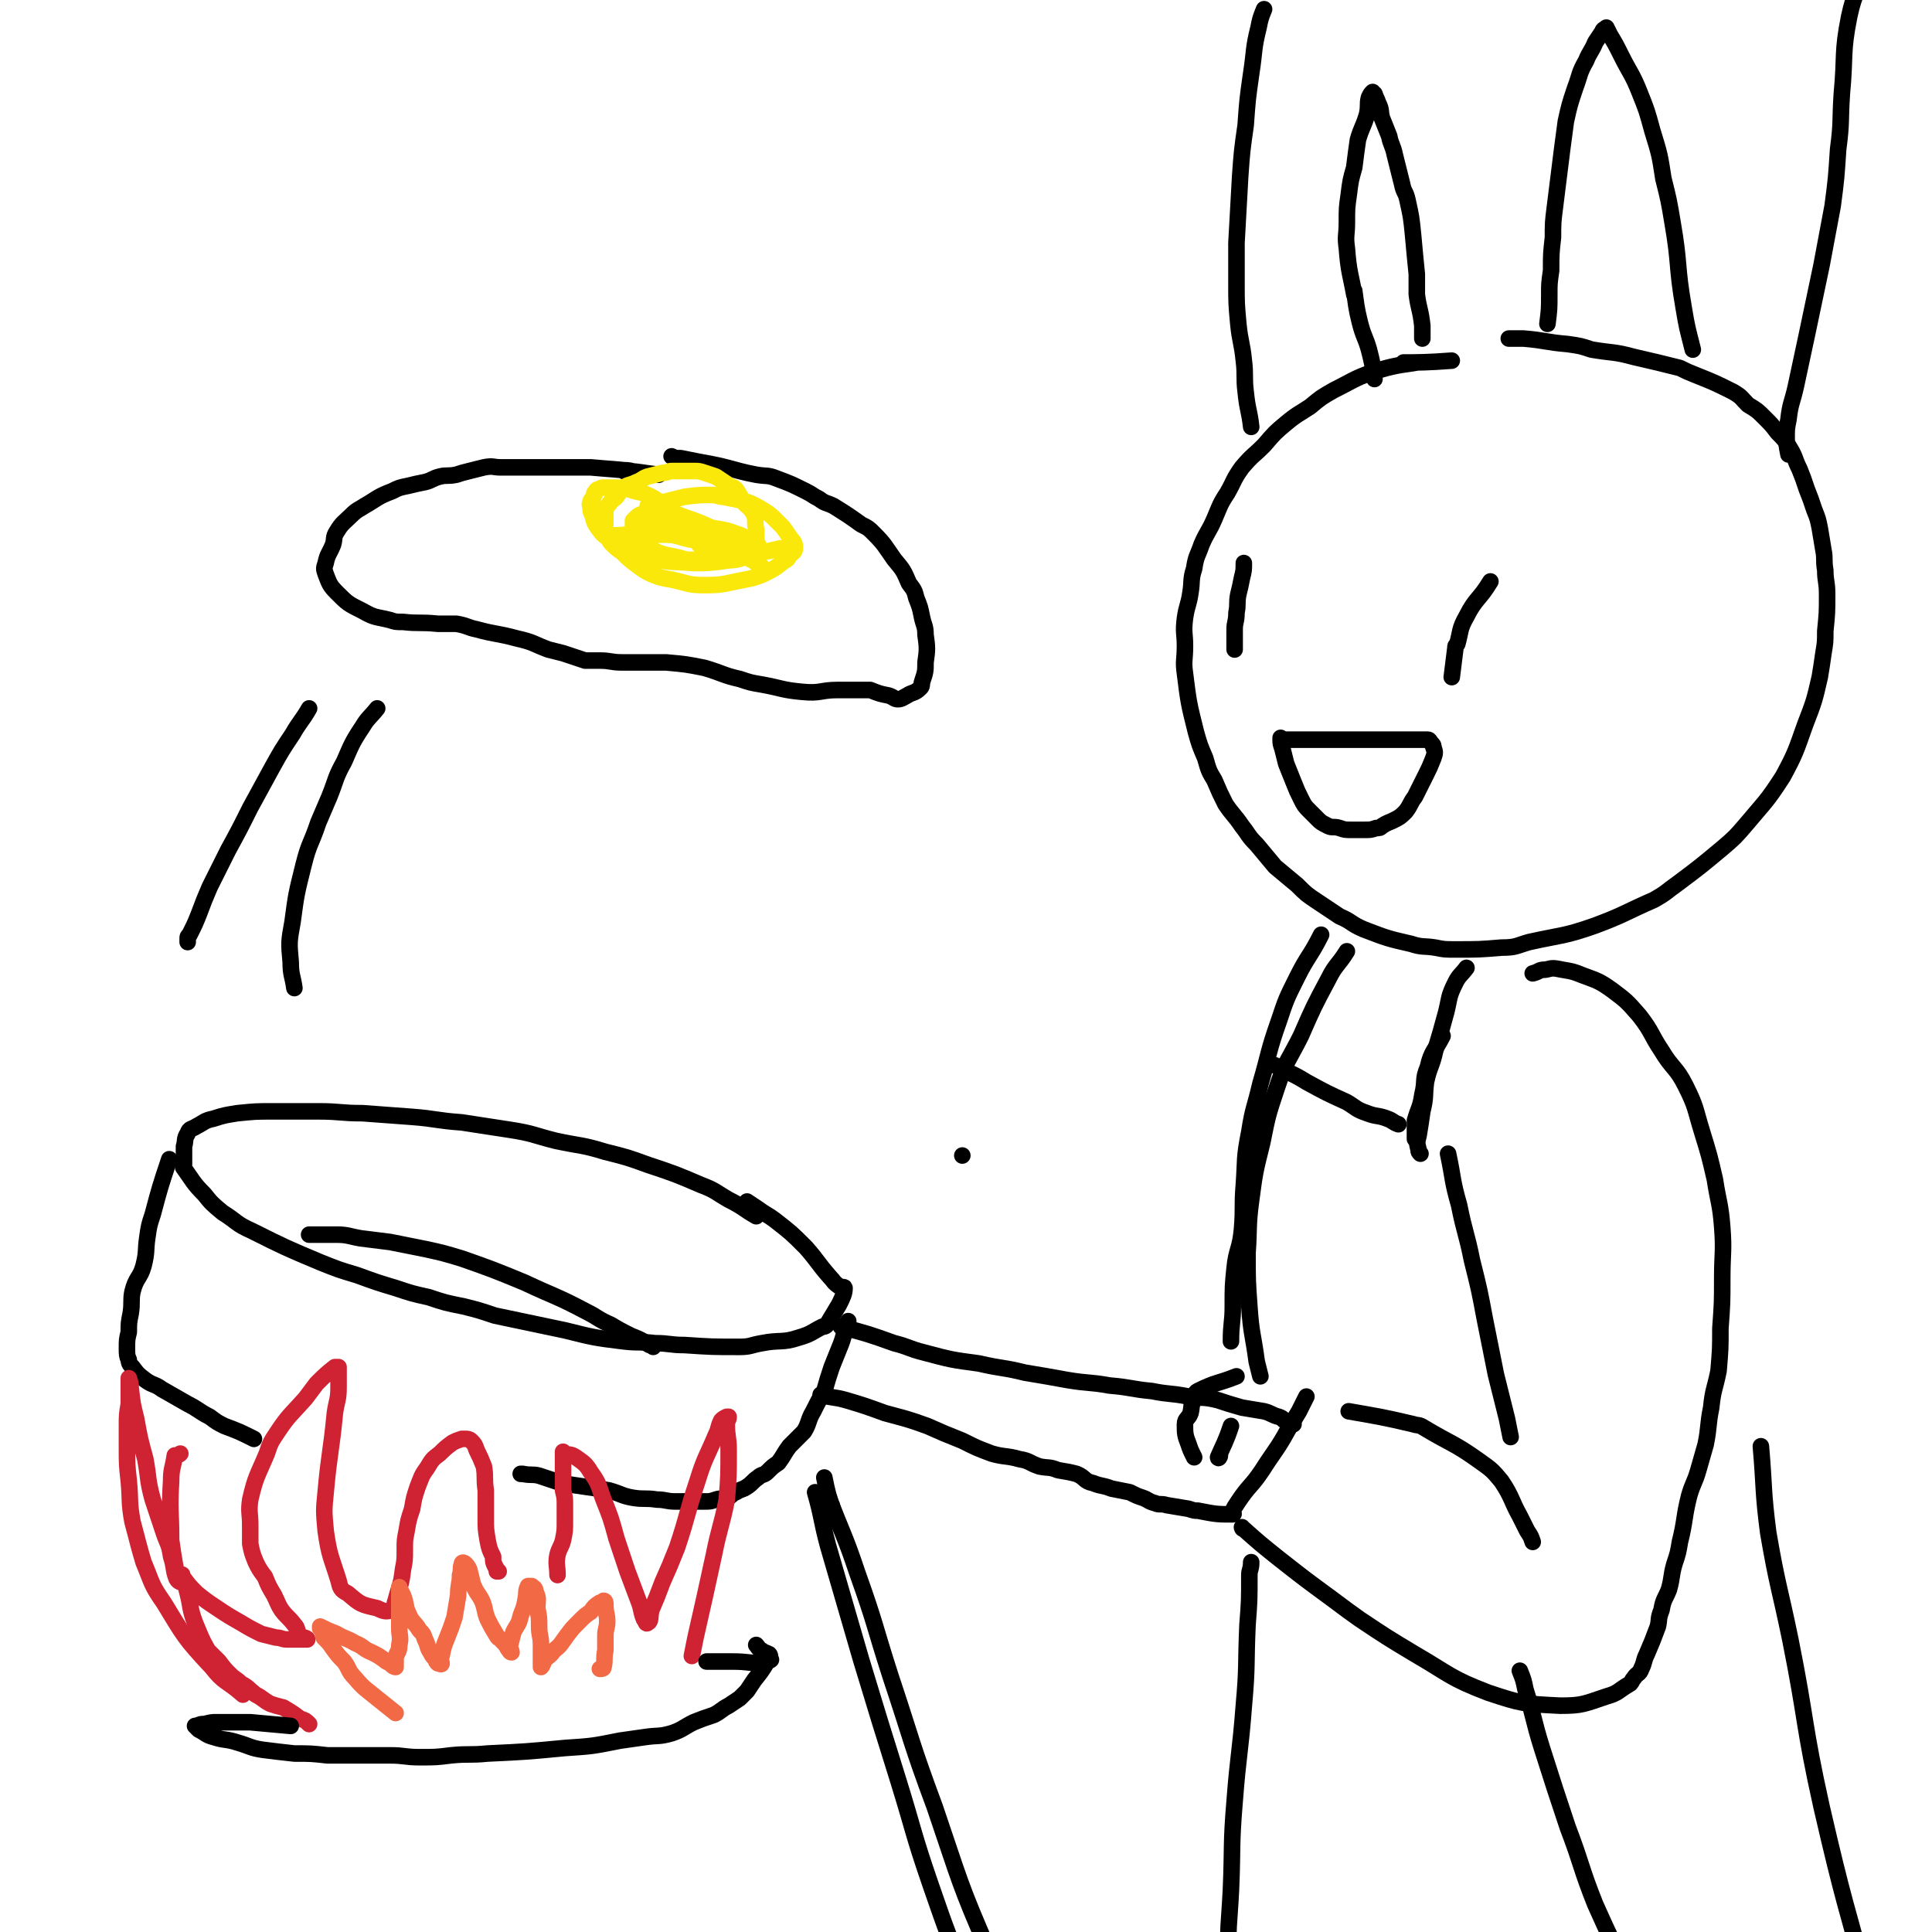 <svg viewBox='0 0 1050 1050' version='1.1' xmlns='http://www.w3.org/2000/svg' xmlns:xlink='http://www.w3.org/1999/xlink'><g fill='none' stroke='rgb(0,0,0)' stroke-width='9' stroke-linecap='round' stroke-linejoin='round'><path d='M411,661c0,0 0,0 0,0 0,0 0,0 0,0 0,0 0,0 0,0 0,0 0,0 0,0 0,0 0,0 0,0 0,0 0,0 0,0 -7,-4 -7,-5 -15,-9 -7,-4 -7,-5 -15,-8 -14,-6 -14,-6 -29,-11 -11,-4 -11,-4 -23,-7 -13,-4 -13,-3 -27,-6 -12,-3 -12,-4 -25,-6 -13,-2 -13,-2 -26,-4 -14,-1 -14,-2 -27,-3 -13,-1 -13,-1 -27,-2 -12,0 -12,-1 -24,-1 -12,0 -12,0 -24,0 -10,0 -10,0 -20,1 -6,1 -7,1 -13,3 -5,1 -5,2 -9,4 -3,2 -4,1 -5,4 -2,3 -1,4 -2,7 0,5 0,5 0,10 0,1 -1,1 0,2 5,7 5,8 11,14 4,5 4,5 10,10 8,5 7,6 16,10 18,9 18,9 37,17 10,4 10,4 20,7 11,4 11,4 21,7 9,3 9,3 18,5 9,3 9,3 19,5 8,2 8,2 17,5 19,4 19,4 38,8 16,4 16,4 32,6 9,1 9,0 17,1 8,0 8,1 16,1 15,1 15,1 30,1 6,0 6,-1 12,-2 10,-2 11,0 20,-3 7,-2 7,-3 13,-6 1,0 2,0 3,-2 3,-5 3,-5 6,-10 2,-4 3,-6 3,-9 0,-1 -2,0 -3,-1 -3,-2 -3,-3 -5,-5 -7,-8 -6,-8 -13,-16 -8,-8 -8,-8 -17,-15 -4,-3 -5,-3 -9,-6 -3,-2 -3,-2 -6,-4 '/><path d='M92,630c0,0 0,0 0,0 0,0 0,0 0,0 -5,15 -5,15 -9,30 -2,6 -2,6 -3,13 -1,7 0,7 -2,15 -2,7 -4,6 -6,14 -1,5 0,6 -1,12 -1,5 -1,5 -1,10 -1,4 -1,4 -1,9 0,3 0,4 1,6 0,2 1,3 2,4 3,4 3,4 7,7 4,3 5,2 9,5 7,4 7,4 14,8 6,3 6,4 12,7 4,3 4,3 8,5 8,3 8,3 16,7 '/><path d='M461,718c0,0 0,0 0,0 0,0 0,0 0,0 0,0 0,0 0,0 0,0 0,0 0,0 0,0 0,0 0,0 0,0 0,0 0,0 0,0 0,0 0,0 0,0 0,0 0,0 -3,8 -2,8 -5,15 -2,5 -2,5 -4,10 -2,6 -2,6 -4,13 -3,5 -3,5 -6,11 -3,5 -2,6 -5,11 -4,4 -4,4 -8,8 -3,4 -3,5 -6,9 -3,2 -3,2 -6,5 -2,2 -3,1 -5,3 -3,2 -3,3 -6,5 -3,2 -3,1 -6,3 -3,1 -2,2 -5,3 -3,1 -3,0 -6,1 -3,1 -3,1 -6,1 -3,0 -3,0 -6,0 -5,0 -5,0 -10,0 -5,0 -5,-1 -10,-1 -6,-1 -7,0 -13,-1 -6,-1 -6,-2 -13,-4 -6,-1 -6,-1 -13,-2 -7,-1 -7,-1 -13,-2 -6,-2 -6,-2 -12,-4 -4,-1 -4,0 -9,-1 0,0 0,0 -1,0 '/><path d='M457,721c0,0 0,0 0,0 0,0 0,0 0,0 0,0 0,0 0,0 0,0 0,0 0,0 0,0 0,0 0,0 0,0 0,0 0,0 0,0 0,0 0,0 15,4 15,4 29,9 8,2 8,3 16,5 15,4 15,4 30,6 13,3 13,2 25,5 12,2 12,2 23,4 12,2 12,1 23,3 12,1 12,2 23,3 10,2 10,1 20,3 8,1 8,0 16,2 6,2 6,2 13,4 6,1 6,1 12,2 4,1 4,2 8,3 3,1 2,2 5,3 2,1 2,1 3,1 '/><path d='M446,758c0,0 0,0 0,0 0,0 0,0 0,0 0,0 0,0 0,0 0,0 0,0 0,0 0,0 0,0 0,0 0,0 0,0 0,0 7,2 7,1 14,3 10,3 10,3 21,7 11,3 12,3 23,7 9,4 9,4 19,8 8,4 8,4 16,7 7,2 8,1 15,3 6,1 5,2 11,4 5,1 5,0 10,2 6,1 6,1 10,2 5,2 4,4 9,5 5,2 5,1 10,3 5,1 5,1 10,2 4,2 4,2 7,3 3,1 3,2 7,3 2,1 3,0 6,1 6,1 6,1 12,2 3,1 3,1 5,1 10,2 11,2 19,2 1,0 0,-1 0,-2 1,-2 1,-2 3,-5 6,-9 7,-8 13,-17 7,-11 8,-11 14,-22 3,-5 3,-5 6,-10 2,-4 2,-4 4,-8 '/><path d='M669,775c0,0 0,0 0,0 -3,9 -4,10 -7,17 0,1 1,0 1,-1 '/><path d='M168,671c0,0 0,0 0,0 0,0 0,0 0,0 0,0 0,0 0,0 0,0 0,0 0,0 0,0 0,0 0,0 0,0 0,0 0,0 0,0 0,0 0,0 0,0 0,0 0,0 0,0 0,0 0,0 0,0 0,0 0,0 0,0 0,0 0,0 7,0 7,0 15,0 6,0 7,1 13,2 8,1 8,1 16,2 10,2 10,2 20,4 9,2 9,2 19,5 17,6 17,6 34,13 17,8 17,7 34,16 6,3 6,4 13,7 5,3 5,3 11,6 5,2 5,2 10,5 1,0 1,0 2,1 '/><path d='M358,258c0,0 0,0 0,0 0,0 0,0 0,0 0,0 0,0 0,0 0,0 0,0 0,0 -9,-1 -12,-2 -19,-2 -1,-1 5,0 4,0 -8,-1 -11,-1 -22,-2 -5,0 -5,0 -10,0 -5,0 -5,0 -10,0 -5,0 -5,0 -10,0 -5,0 -5,0 -10,0 -4,0 -4,0 -9,0 -4,0 -4,-1 -9,0 -4,1 -4,1 -8,2 -4,1 -4,1 -7,2 -5,1 -5,0 -9,1 -4,1 -4,2 -8,3 -5,1 -5,1 -9,2 -5,1 -5,1 -9,3 -8,3 -8,4 -15,8 -3,2 -4,2 -7,5 -4,4 -5,4 -8,9 -2,3 -1,4 -2,7 -2,5 -3,5 -4,10 -1,3 -1,3 0,6 2,5 2,6 6,10 6,6 6,6 14,10 7,4 7,3 15,5 3,1 3,1 7,1 9,1 9,0 19,1 5,0 5,0 10,0 6,1 6,2 11,3 11,3 11,2 22,5 9,2 9,3 17,6 4,1 4,1 8,2 6,2 6,2 12,4 4,0 4,0 8,0 6,0 6,1 12,1 3,0 3,0 7,0 5,0 5,0 9,0 4,0 4,0 8,0 11,1 11,1 21,3 10,3 10,4 19,6 6,2 6,2 12,3 11,2 11,3 22,4 10,1 10,-1 19,-1 7,0 7,0 14,0 2,0 2,0 4,0 5,2 5,2 10,3 3,1 3,2 5,2 2,0 3,-1 5,-2 3,-2 4,-1 7,-4 1,-1 1,-1 1,-3 2,-6 2,-6 2,-11 1,-7 1,-8 0,-15 0,-5 -1,-5 -2,-10 -1,-5 -1,-5 -3,-10 -1,-4 -1,-4 -4,-8 -3,-7 -3,-7 -8,-13 -5,-7 -5,-8 -11,-14 -3,-3 -3,-3 -7,-5 -7,-5 -7,-5 -15,-10 -4,-2 -4,-1 -8,-4 -4,-2 -3,-2 -7,-4 -8,-4 -8,-4 -16,-7 -5,-2 -5,-1 -11,-2 -5,-1 -5,-1 -9,-2 -11,-3 -11,-3 -22,-5 -5,-1 -5,-1 -10,-2 -3,0 -3,0 -5,-1 '/></g>
<g fill='none' stroke='rgb(250,232,11)' stroke-width='9' stroke-linecap='round' stroke-linejoin='round'><path d='M366,279c0,0 0,0 0,0 0,0 0,0 0,0 0,0 0,0 0,0 0,0 0,0 0,0 0,0 0,0 0,0 0,0 0,0 0,0 -2,-2 -2,-2 -5,-4 -3,-2 -3,-3 -7,-5 -6,-3 -6,-2 -12,-4 -3,-1 -3,-1 -5,-1 -2,0 -2,0 -4,0 -2,0 -2,0 -4,0 0,0 0,0 -1,0 -1,0 -1,0 -3,1 -1,0 -1,1 -2,2 0,1 0,1 -1,3 -1,1 -1,1 -1,2 -1,1 0,2 0,3 0,2 0,2 1,4 1,4 1,4 3,7 3,4 3,4 7,6 10,6 10,7 20,10 12,3 13,2 25,3 8,0 8,0 16,-1 5,-1 6,0 11,-2 2,-1 2,-2 3,-4 2,-3 3,-2 4,-6 0,-2 0,-2 0,-5 -1,-4 0,-4 -1,-8 -2,-4 -3,-4 -6,-7 -2,-4 -2,-4 -4,-7 -2,-2 -3,-1 -5,-3 -3,-2 -3,-2 -6,-4 -3,-1 -3,-1 -6,-2 -3,-1 -3,-1 -6,-1 -3,0 -3,0 -6,0 -3,0 -3,0 -6,0 -2,0 -2,1 -5,1 -4,1 -4,1 -8,2 -3,1 -3,2 -6,3 -4,2 -4,1 -7,3 -2,2 -2,2 -4,5 -2,2 -2,1 -4,4 -1,1 -1,1 -2,3 0,2 0,2 0,4 0,1 0,1 0,3 0,3 -1,3 0,5 1,3 1,3 3,6 3,3 3,3 6,5 4,4 4,4 8,7 4,3 4,3 8,5 5,2 5,2 11,3 9,2 9,3 18,3 11,0 11,-1 22,-3 5,-1 5,-1 10,-3 6,-3 6,-3 11,-7 2,-1 2,-1 3,-3 2,-2 3,-2 3,-4 0,-2 0,-3 -2,-5 -3,-4 -3,-5 -6,-8 -6,-6 -6,-6 -13,-10 -4,-2 -4,-2 -8,-3 -5,-1 -5,-1 -10,-2 -3,0 -3,-1 -6,-1 -7,0 -7,0 -15,1 -4,1 -4,1 -8,2 -4,1 -4,1 -7,2 -4,2 -3,2 -6,4 -2,2 -3,1 -5,3 -1,1 -1,1 -2,2 0,1 0,1 0,3 0,0 0,0 0,1 1,1 1,1 1,3 2,3 2,4 5,6 8,5 9,5 19,7 6,2 6,1 12,1 7,0 7,0 13,-1 11,-1 11,-1 21,-3 5,-1 5,-1 9,-2 '/><path d='M331,291c0,0 0,0 0,0 13,0 14,-2 27,-1 8,0 8,1 16,3 6,1 6,1 12,3 7,2 8,1 15,4 5,2 4,3 9,5 2,2 2,2 4,3 '/><path d='M348,291c0,0 0,0 0,0 0,0 0,0 0,0 10,0 10,-1 20,0 12,1 12,2 24,4 7,1 7,1 14,2 '/><path d='M348,286c0,0 0,0 0,0 0,0 0,0 0,0 0,0 0,0 0,0 0,0 0,0 0,0 0,0 0,0 0,0 0,0 0,0 0,0 0,0 0,0 0,0 11,-1 12,-3 23,-3 6,0 6,1 12,3 8,2 9,1 17,4 6,2 6,3 12,6 '/><path d='M352,275c0,0 0,0 0,0 0,0 0,0 0,0 0,0 0,0 0,0 0,0 0,0 0,0 0,0 0,0 0,0 0,0 0,0 0,0 10,3 10,2 20,6 12,4 12,5 24,10 4,2 4,2 8,4 '/><path d='M380,296c0,0 0,0 0,0 0,0 0,0 0,0 0,0 0,0 0,0 0,0 0,0 0,0 0,0 0,0 0,0 0,0 0,0 0,0 0,0 0,0 0,0 0,0 0,0 0,0 '/></g>
<g fill='none' stroke='rgb(0,0,0)' stroke-width='9' stroke-linecap='round' stroke-linejoin='round'><path d='M168,385c0,0 0,0 0,0 0,0 0,0 0,0 0,0 0,0 0,0 0,0 0,0 0,0 0,0 0,0 0,0 0,0 0,0 0,0 0,0 0,0 0,0 -4,7 -5,7 -9,14 -6,9 -6,9 -11,18 -6,11 -6,11 -12,22 -6,12 -6,12 -12,23 -5,10 -5,10 -10,20 -3,7 -3,7 -6,15 -2,5 -2,5 -5,11 -1,1 -1,1 -1,2 0,1 0,1 0,2 0,0 0,-1 0,-1 '/><path d='M205,385c0,0 0,0 0,0 0,0 0,0 0,0 0,0 0,0 0,0 0,0 0,0 0,0 0,0 0,0 0,0 0,0 0,0 0,0 -4,5 -5,5 -8,10 -6,9 -6,10 -10,19 -5,9 -4,9 -8,19 -3,7 -3,7 -6,14 -4,12 -5,11 -8,23 -4,16 -4,16 -6,31 -2,11 -2,11 -1,22 0,7 1,7 2,14 '/></g>
<g fill='none' stroke='rgb(207,34,51)' stroke-width='9' stroke-linecap='round' stroke-linejoin='round'><path d='M168,937c0,0 0,0 0,0 0,0 0,0 0,0 0,0 0,0 0,0 0,0 0,0 0,0 0,0 0,0 0,0 0,0 0,0 0,0 0,0 0,0 0,0 0,0 0,0 0,0 -2,-2 -2,-2 -5,-3 -4,-3 -4,-3 -9,-6 -4,-1 -4,-1 -7,-2 -4,-2 -4,-3 -8,-5 -4,-3 -4,-4 -8,-6 -3,-3 -3,-2 -6,-5 -3,-3 -3,-3 -6,-7 -3,-3 -3,-3 -6,-6 -4,-7 -4,-8 -7,-15 -3,-8 -2,-8 -4,-16 -1,-4 -1,-4 -2,-7 -1,-2 -1,-3 -1,-3 0,-1 0,1 1,2 3,4 3,4 7,8 5,4 5,4 11,8 6,4 6,4 13,8 5,3 5,3 11,6 4,1 4,1 8,2 3,0 3,1 6,1 4,0 4,0 7,0 2,0 4,0 4,0 0,-1 -3,-1 -4,-2 -2,-3 -1,-4 -3,-6 -3,-4 -4,-4 -7,-8 -2,-3 -2,-4 -4,-8 -3,-5 -3,-5 -5,-10 -3,-4 -3,-4 -5,-8 -2,-5 -2,-5 -3,-10 0,-5 0,-5 0,-10 0,-7 -1,-7 0,-14 3,-13 4,-13 9,-25 2,-6 2,-6 6,-12 6,-9 7,-9 15,-18 3,-4 3,-4 6,-8 5,-5 5,-5 10,-9 1,0 1,0 2,0 0,1 0,1 0,2 0,5 0,5 0,9 0,7 -1,7 -2,14 -2,21 -3,21 -5,43 -1,10 -1,10 0,21 2,14 3,14 7,27 1,4 1,5 5,7 7,6 7,6 16,8 4,2 5,2 8,1 2,-1 1,-3 2,-5 2,-8 3,-8 4,-17 1,-5 1,-5 1,-11 0,-5 0,-5 1,-10 1,-6 1,-6 3,-12 1,-6 1,-6 3,-12 2,-5 2,-6 5,-10 3,-5 3,-5 7,-8 3,-3 3,-3 7,-6 2,-1 2,-1 5,-2 1,0 1,0 2,0 1,0 2,0 3,1 2,2 2,2 3,5 2,4 2,4 4,9 1,6 0,6 1,13 0,8 0,8 0,15 0,6 0,6 1,12 1,5 1,5 3,9 0,3 0,3 1,5 1,2 1,2 2,3 0,0 -1,0 -1,0 0,0 1,0 1,0 '/><path d='M303,856c0,0 0,0 0,0 0,0 0,0 0,0 0,0 0,0 0,0 0,0 0,0 0,0 0,0 0,0 0,0 0,0 0,0 0,0 0,0 0,0 0,0 0,0 0,0 0,0 0,0 0,0 0,0 0,-5 -1,-6 0,-11 1,-4 2,-4 3,-8 1,-5 1,-5 1,-10 0,-5 0,-5 0,-9 0,-4 0,-4 -1,-8 0,-5 0,-5 0,-9 0,-6 0,-7 0,-12 0,0 0,1 1,1 3,1 3,0 6,2 4,3 5,3 8,8 5,7 4,7 7,15 4,10 4,10 7,21 3,9 3,9 6,18 3,8 3,8 6,16 2,5 1,5 3,10 1,1 1,3 2,2 2,-1 1,-3 2,-7 3,-7 3,-7 6,-15 4,-9 4,-9 8,-19 6,-18 5,-18 11,-36 4,-13 5,-13 10,-25 2,-4 1,-4 3,-8 1,-1 1,-1 3,-2 0,0 0,0 1,0 0,2 -1,2 -1,4 0,7 1,7 1,14 0,14 0,14 -1,27 -3,15 -4,15 -7,30 -5,23 -5,23 -10,45 -1,5 -1,5 -2,10 '/><path d='M132,921c0,0 0,0 0,0 0,0 0,0 0,0 0,0 0,0 0,0 -9,-8 -10,-6 -17,-15 -15,-16 -15,-17 -26,-35 -7,-10 -6,-10 -11,-22 -3,-10 -3,-11 -6,-22 -2,-11 -1,-11 -2,-22 -1,-9 -1,-9 -1,-19 0,-5 0,-5 0,-11 0,-6 0,-6 1,-12 0,-4 0,-4 0,-8 0,-2 0,-2 0,-4 0,-1 0,-1 0,-2 0,0 0,0 0,0 1,3 1,3 1,5 1,9 1,9 3,17 2,11 2,11 5,22 2,11 1,11 4,22 3,9 3,9 6,18 2,6 3,6 4,13 2,6 1,7 3,12 1,2 3,2 3,2 0,-1 -2,-1 -3,-3 -1,-3 0,-3 -1,-7 -1,-6 -1,-6 -2,-13 0,-16 -1,-16 0,-32 0,-7 1,-7 2,-14 0,0 0,0 0,0 1,0 2,0 3,-1 '/></g>
<g fill='none' stroke='rgb(242,105,70)' stroke-width='9' stroke-linecap='round' stroke-linejoin='round'><path d='M215,931c0,0 0,0 0,0 0,0 0,0 0,0 0,0 0,0 0,0 0,0 0,0 0,0 0,0 0,0 0,0 0,0 0,0 0,0 0,0 0,0 0,0 -5,-4 -5,-4 -10,-8 -6,-5 -7,-5 -12,-11 -4,-4 -3,-5 -6,-9 -3,-3 -3,-3 -6,-7 -2,-3 -2,-3 -5,-6 -1,-2 0,-2 -1,-4 0,0 0,0 -1,-1 0,-1 0,-1 0,-1 0,0 0,0 0,0 0,0 0,0 0,0 4,2 4,2 9,4 5,3 5,2 10,5 5,2 4,3 9,5 4,2 4,2 8,5 2,1 2,1 3,2 1,1 2,1 2,1 0,0 0,-1 0,-1 0,-2 0,-2 0,-4 1,-4 2,-3 2,-7 1,-4 0,-5 0,-9 0,-5 0,-5 0,-10 0,-4 0,-4 0,-9 0,-1 0,-1 0,-3 0,0 0,0 0,0 0,-1 0,0 0,0 1,2 1,2 2,4 2,5 1,6 3,10 2,5 3,4 6,9 2,2 2,2 3,5 2,4 1,4 3,7 1,2 1,2 3,4 0,1 0,1 1,2 1,0 2,1 2,0 0,-1 -1,-2 0,-4 1,-5 1,-5 3,-10 2,-5 2,-5 4,-11 1,-6 1,-6 2,-12 0,-6 1,-6 1,-11 1,-3 0,-3 1,-6 0,-1 1,-1 2,0 1,1 1,1 2,3 1,4 1,4 2,8 2,5 3,5 5,9 2,5 1,5 3,10 2,4 2,4 5,9 1,2 2,1 3,3 2,2 2,2 3,4 1,1 1,2 2,2 0,-1 -1,-2 -1,-3 1,-4 1,-4 2,-8 2,-4 3,-4 4,-9 2,-5 2,-5 3,-11 0,-2 0,-3 1,-5 0,0 1,0 2,0 1,1 2,1 2,3 2,4 1,5 1,9 1,5 1,5 1,10 0,5 1,5 1,10 0,3 0,3 0,7 0,2 0,2 0,4 0,0 0,1 0,1 1,-1 1,-2 2,-4 2,-2 3,-2 5,-5 4,-3 4,-4 7,-8 3,-4 3,-4 7,-8 3,-3 3,-3 6,-5 2,-3 2,-3 5,-5 1,0 2,-1 2,-1 1,0 1,1 1,2 0,5 1,5 1,9 0,4 -1,4 -1,8 0,4 0,4 0,8 -1,4 0,5 -1,9 0,1 -1,1 -2,1 0,0 0,0 0,0 '/></g>
<g fill='none' stroke='rgb(0,0,0)' stroke-width='9' stroke-linecap='round' stroke-linejoin='round'><path d='M158,938c0,0 0,0 0,0 0,0 0,0 0,0 0,0 0,0 0,0 0,0 0,0 0,0 0,0 0,0 0,0 0,0 0,0 0,0 0,0 0,0 0,0 0,0 0,0 0,0 -11,-1 -11,-1 -22,-2 -5,0 -5,0 -10,0 -4,0 -4,0 -8,0 -3,0 -3,0 -7,1 -2,0 -2,0 -4,1 0,0 0,0 -1,0 0,0 0,0 0,0 1,1 1,1 2,2 4,2 4,3 8,4 6,2 7,1 13,3 7,2 7,3 14,4 8,1 8,1 17,2 9,0 9,0 18,1 8,0 8,0 17,0 9,0 9,0 17,0 8,0 8,1 16,1 9,0 9,0 17,-1 10,-1 10,0 20,-1 21,-1 21,-1 42,-3 15,-1 15,-1 30,-4 7,-1 7,-1 14,-2 7,-1 7,0 14,-2 6,-2 6,-3 12,-6 5,-2 5,-2 11,-4 4,-2 4,-3 8,-5 3,-2 3,-2 6,-4 2,-2 2,-2 4,-4 2,-3 2,-3 4,-6 4,-5 4,-5 7,-10 1,-1 1,0 2,-1 0,0 0,0 0,0 -1,-1 0,-2 -1,-3 -2,-1 -3,-1 -4,-2 -2,-1 -2,-2 -3,-3 '/><path d='M415,904c0,0 0,0 0,0 0,0 0,0 0,0 0,0 0,0 0,0 0,0 0,0 0,0 0,0 0,0 0,0 0,0 0,0 0,0 -8,0 -8,-1 -17,-1 -3,0 -3,0 -7,0 -3,0 -3,0 -6,0 0,0 0,0 -1,0 '/><path d='M443,811c0,0 0,0 0,0 0,0 0,0 0,0 0,0 0,0 0,0 4,14 3,14 7,29 9,31 9,31 18,62 10,33 10,33 20,65 9,29 8,29 18,58 9,26 9,26 20,52 10,24 11,24 23,47 3,7 4,7 8,14 '/><path d='M450,813c0,0 0,0 0,0 0,0 0,0 0,0 0,0 0,0 0,0 0,0 0,0 0,0 0,0 0,0 0,0 8,21 9,21 16,42 10,28 9,28 18,56 12,36 11,36 24,71 14,41 13,41 30,80 7,16 9,15 17,30 '/><path d='M448,803c0,0 0,0 0,0 0,0 0,0 0,0 0,0 0,0 0,0 0,0 0,0 0,0 0,0 0,0 0,0 0,0 0,0 0,0 0,0 0,0 0,0 0,0 0,0 0,0 1,5 1,5 2,9 2,7 4,12 4,14 0,1 -1,-4 -2,-8 '/><path d='M789,196c0,0 0,0 0,0 0,0 0,0 0,0 0,0 0,0 0,0 0,0 0,0 0,0 -13,1 -19,1 -26,1 -2,0 9,0 7,0 -5,1 -10,1 -20,4 -13,4 -13,5 -25,11 -7,4 -7,4 -13,9 -6,4 -7,4 -13,9 -6,5 -6,5 -12,12 -6,6 -6,5 -12,12 -5,7 -4,7 -8,14 -4,6 -4,7 -7,14 -3,7 -4,7 -7,14 -2,6 -3,6 -4,13 -2,6 -1,7 -2,13 -1,7 -2,7 -3,14 -1,8 0,8 0,15 0,8 -1,8 0,15 2,16 2,16 6,32 2,7 2,7 5,14 2,7 2,7 5,12 3,7 3,7 6,13 4,6 5,6 9,12 4,5 3,5 8,10 5,6 5,6 10,12 6,5 6,5 12,10 5,5 5,5 11,9 6,4 6,4 12,8 7,3 6,4 13,7 13,5 13,5 26,8 6,2 7,1 13,2 5,1 5,1 11,1 13,0 13,0 25,-1 8,0 8,-1 15,-3 18,-4 19,-3 36,-9 16,-6 16,-7 32,-14 7,-4 6,-4 13,-9 12,-9 12,-9 24,-19 7,-6 7,-6 13,-13 10,-12 11,-12 20,-26 7,-13 7,-14 12,-28 5,-13 5,-13 8,-26 1,-6 1,-6 2,-13 1,-6 1,-6 1,-12 1,-10 1,-10 1,-20 0,-7 -1,-7 -1,-13 -1,-6 0,-6 -1,-11 -1,-6 -1,-6 -2,-12 -1,-5 -1,-5 -3,-10 -2,-6 -2,-6 -4,-11 -2,-6 -2,-6 -4,-11 -3,-6 -2,-6 -5,-11 -3,-5 -3,-5 -7,-9 -3,-4 -3,-4 -7,-8 -4,-4 -4,-4 -9,-7 -4,-4 -3,-4 -8,-7 -10,-5 -10,-5 -20,-9 -5,-2 -5,-2 -9,-4 -12,-3 -12,-3 -25,-6 -11,-3 -11,-2 -23,-4 -6,-2 -6,-2 -13,-3 -12,-1 -12,-2 -24,-3 -4,0 -4,0 -8,0 '/><path d='M676,306c0,0 0,0 0,0 0,0 0,0 0,0 0,0 0,0 0,0 0,0 0,0 0,0 0,0 0,0 0,0 0,0 0,0 0,0 0,0 0,0 0,0 0,4 0,4 -1,8 -1,5 -1,5 -2,9 -1,5 0,5 -1,10 0,5 -1,5 -1,9 0,2 0,2 0,5 0,1 0,1 0,2 0,2 0,2 0,4 '/><path d='M810,316c0,0 0,0 0,0 0,0 0,0 0,0 0,0 0,0 0,0 0,0 0,0 0,0 0,0 0,0 0,0 0,0 0,0 0,0 -6,10 -8,9 -13,19 -4,7 -3,8 -5,15 -1,1 -1,1 -1,2 -1,8 -1,8 -2,16 0,0 0,0 0,0 '/><path d='M698,402c0,0 0,0 0,0 13,0 13,0 26,0 7,0 7,0 14,0 7,0 7,0 14,0 6,0 6,0 12,0 4,0 4,0 8,0 1,0 1,0 2,0 1,0 1,0 2,0 1,0 1,1 2,2 1,1 1,1 1,2 1,3 1,3 0,6 -2,5 -2,5 -4,9 -3,6 -3,6 -6,12 -3,4 -2,4 -5,8 -3,3 -3,3 -7,5 -2,1 -3,1 -6,3 -1,1 -1,1 -3,1 -3,1 -3,1 -6,1 -4,0 -4,0 -8,0 -3,0 -3,0 -6,-1 -3,-1 -4,0 -6,-1 -4,-2 -4,-2 -6,-4 -2,-2 -2,-2 -4,-4 -3,-3 -3,-3 -5,-7 -2,-4 -2,-4 -4,-9 -2,-5 -2,-5 -4,-10 -1,-4 -1,-4 -2,-8 -1,-3 -1,-3 -1,-5 0,0 0,0 0,-1 '/><path d='M680,232c0,0 0,0 0,0 0,0 0,0 0,0 0,0 0,0 0,0 0,0 0,0 0,0 0,0 0,0 0,0 0,0 0,0 0,0 -1,-9 -2,-9 -3,-19 -1,-8 0,-9 -1,-17 -1,-10 -2,-10 -3,-20 -1,-11 -1,-11 -1,-22 0,-11 0,-11 0,-22 1,-18 1,-18 2,-36 1,-14 1,-14 3,-28 1,-14 1,-14 3,-28 2,-13 1,-13 4,-25 1,-5 1,-5 3,-10 '/><path d='M972,247c0,0 0,0 0,0 0,0 0,0 0,0 -1,-5 -1,-5 -1,-9 0,-5 0,-5 1,-10 1,-9 2,-9 4,-18 3,-14 3,-14 6,-28 4,-19 4,-19 8,-38 3,-16 3,-16 6,-32 2,-15 2,-16 3,-31 2,-15 1,-15 2,-30 2,-21 0,-22 4,-42 3,-14 5,-14 10,-27 '/><path d='M747,206c0,0 0,0 0,0 0,0 0,0 0,0 0,0 0,0 0,0 -1,-8 -1,-8 -3,-16 0,0 0,0 0,0 -2,-7 -3,-7 -5,-15 -2,-8 -2,-10 -3,-17 0,0 0,3 0,2 -2,-11 -3,-12 -4,-25 -1,-7 0,-7 0,-14 0,-8 0,-8 1,-15 1,-8 1,-8 3,-15 1,-8 1,-8 2,-15 2,-7 3,-7 5,-14 1,-5 0,-5 1,-9 1,-2 1,-2 2,-3 0,0 0,0 0,0 0,0 0,0 0,0 0,0 0,0 0,0 0,0 0,0 0,0 0,1 0,1 1,1 1,3 1,2 2,5 2,4 1,4 2,8 2,5 2,5 4,10 1,5 2,5 3,10 2,8 2,8 4,16 1,5 2,4 3,9 2,9 2,9 3,19 1,11 1,11 2,21 0,5 0,5 0,11 1,8 2,8 3,17 0,3 0,3 0,7 '/><path d='M841,176c0,0 0,0 0,0 0,0 0,0 0,0 0,0 0,0 0,0 0,0 0,0 0,0 0,0 0,0 0,0 1,-8 1,-8 1,-16 0,-6 0,-6 1,-13 0,-9 0,-9 1,-18 0,-8 0,-8 1,-16 1,-8 1,-8 2,-16 1,-8 1,-8 2,-16 1,-7 1,-8 2,-15 2,-9 2,-9 5,-18 3,-8 2,-8 6,-15 2,-5 3,-5 5,-10 2,-3 2,-3 4,-6 0,-1 1,-1 2,-2 0,0 0,0 0,0 0,0 0,0 0,0 1,2 1,2 2,4 3,5 3,5 6,11 5,10 6,10 10,20 4,10 4,10 7,21 4,13 4,13 6,26 3,12 3,12 5,24 4,23 2,23 6,46 2,12 2,11 5,23 '/><path d='M672,748c0,0 0,0 0,0 0,0 0,0 0,0 0,0 0,0 0,0 0,0 0,0 0,0 0,0 0,0 0,0 0,0 0,0 0,0 0,0 0,0 0,0 -10,4 -11,3 -21,8 -2,1 -1,2 -2,5 -2,3 -1,3 -2,7 -1,3 -3,3 -3,6 0,5 0,6 2,11 1,3 1,3 3,7 '/><path d='M833,529c0,0 0,0 0,0 0,0 0,0 0,0 0,0 0,0 0,0 0,0 0,0 0,0 0,0 0,0 0,0 0,0 0,0 0,0 0,0 0,0 0,0 4,-1 3,-2 7,-2 4,-1 4,-1 9,0 6,1 6,1 11,3 8,3 9,3 16,8 8,6 8,6 15,14 7,9 6,10 12,19 6,10 8,9 13,19 6,12 5,12 9,25 4,13 4,13 7,26 2,13 3,13 4,26 1,13 0,14 0,28 0,13 0,13 -1,27 0,11 0,11 -1,23 -2,10 -3,10 -4,20 -2,10 -1,10 -3,20 -2,7 -2,7 -4,14 -2,7 -3,7 -5,14 -3,12 -2,13 -5,25 -1,6 -1,6 -3,12 -2,7 -1,7 -3,14 -2,5 -3,5 -4,11 -2,5 -1,5 -2,9 -3,8 -3,8 -6,15 -2,4 -1,4 -3,8 -1,3 -2,2 -4,5 -1,1 -1,2 -2,3 -7,4 -6,5 -13,7 -12,4 -13,5 -25,5 -20,-1 -21,-1 -39,-7 -21,-8 -21,-10 -40,-21 -15,-9 -15,-9 -30,-19 -7,-5 -7,-5 -15,-11 -15,-11 -15,-11 -29,-22 -10,-8 -10,-8 -19,-16 -1,0 -1,-1 -1,-1 '/><path d='M733,767c0,0 0,0 0,0 17,3 18,3 35,7 3,1 3,0 6,2 15,9 16,8 30,18 7,5 7,5 12,11 6,9 5,10 10,19 2,4 2,4 4,8 2,3 2,3 3,6 0,0 0,0 0,0 '/><path d='M732,517c0,0 0,0 0,0 0,0 0,0 0,0 0,0 0,0 0,0 0,0 0,0 0,0 0,0 0,0 0,0 -5,8 -6,7 -10,15 -8,15 -8,15 -15,31 -7,14 -8,13 -13,28 -5,15 -5,15 -8,30 -4,16 -4,16 -6,31 -2,15 -1,15 -2,29 0,15 0,15 1,29 1,15 2,15 4,30 1,4 1,4 2,8 '/><path d='M797,526c0,0 0,0 0,0 -3,4 -4,4 -6,8 -4,8 -3,8 -5,16 -3,11 -3,11 -6,21 -2,9 -3,8 -5,17 -1,8 0,8 -2,16 -1,7 -1,7 -2,13 -1,4 -1,4 0,8 0,1 0,1 1,2 '/><path d='M693,579c0,0 0,0 0,0 0,0 0,0 0,0 0,0 0,0 0,0 0,0 0,0 0,0 0,0 0,0 0,0 0,0 0,0 0,0 0,0 0,0 0,0 9,5 9,4 17,9 11,6 11,6 22,11 5,3 5,4 11,6 5,2 6,1 11,3 3,1 3,2 6,3 '/><path d='M784,563c0,0 0,0 0,0 -4,8 -6,8 -8,17 -3,7 -1,7 -3,15 -1,7 -2,7 -4,14 0,5 0,5 0,10 '/><path d='M718,508c0,0 0,0 0,0 0,0 0,0 0,0 0,0 0,0 0,0 0,0 0,0 0,0 0,0 0,0 0,0 -6,12 -7,11 -13,23 -6,12 -6,12 -10,24 -6,17 -5,17 -10,34 -3,13 -4,13 -6,26 -3,15 -2,15 -3,29 -1,12 0,12 -1,24 -1,11 -3,11 -4,21 -1,10 -1,10 -1,21 0,9 -1,9 -1,19 0,0 0,0 0,0 '/><path d='M787,627c0,0 0,0 0,0 3,14 2,14 6,28 3,15 4,15 7,30 4,16 4,16 7,32 3,15 3,15 6,30 3,12 3,12 6,24 1,5 1,5 2,10 '/><path d='M680,849c0,0 0,0 0,0 0,0 0,0 0,0 0,4 -1,4 -1,7 0,14 0,14 -1,27 -1,22 0,22 -2,44 -2,26 -3,26 -5,52 -2,24 -1,24 -2,48 -1,20 -2,20 -1,39 1,13 0,13 4,25 4,11 5,11 10,22 1,0 1,0 1,1 '/><path d='M826,908c0,0 0,0 0,0 2,5 2,5 3,10 5,16 4,16 9,32 7,22 7,22 14,43 8,21 7,22 15,42 9,20 9,20 19,39 11,19 12,18 23,37 '/><path d='M957,786c0,0 0,0 0,0 0,0 0,0 0,0 2,23 1,24 4,47 5,29 6,29 12,58 9,45 7,46 17,91 12,52 13,52 27,104 2,5 2,5 4,11 '/><path d='M523,628c0,0 0,0 0,0 0,0 0,0 0,0 '/></g>
</svg>